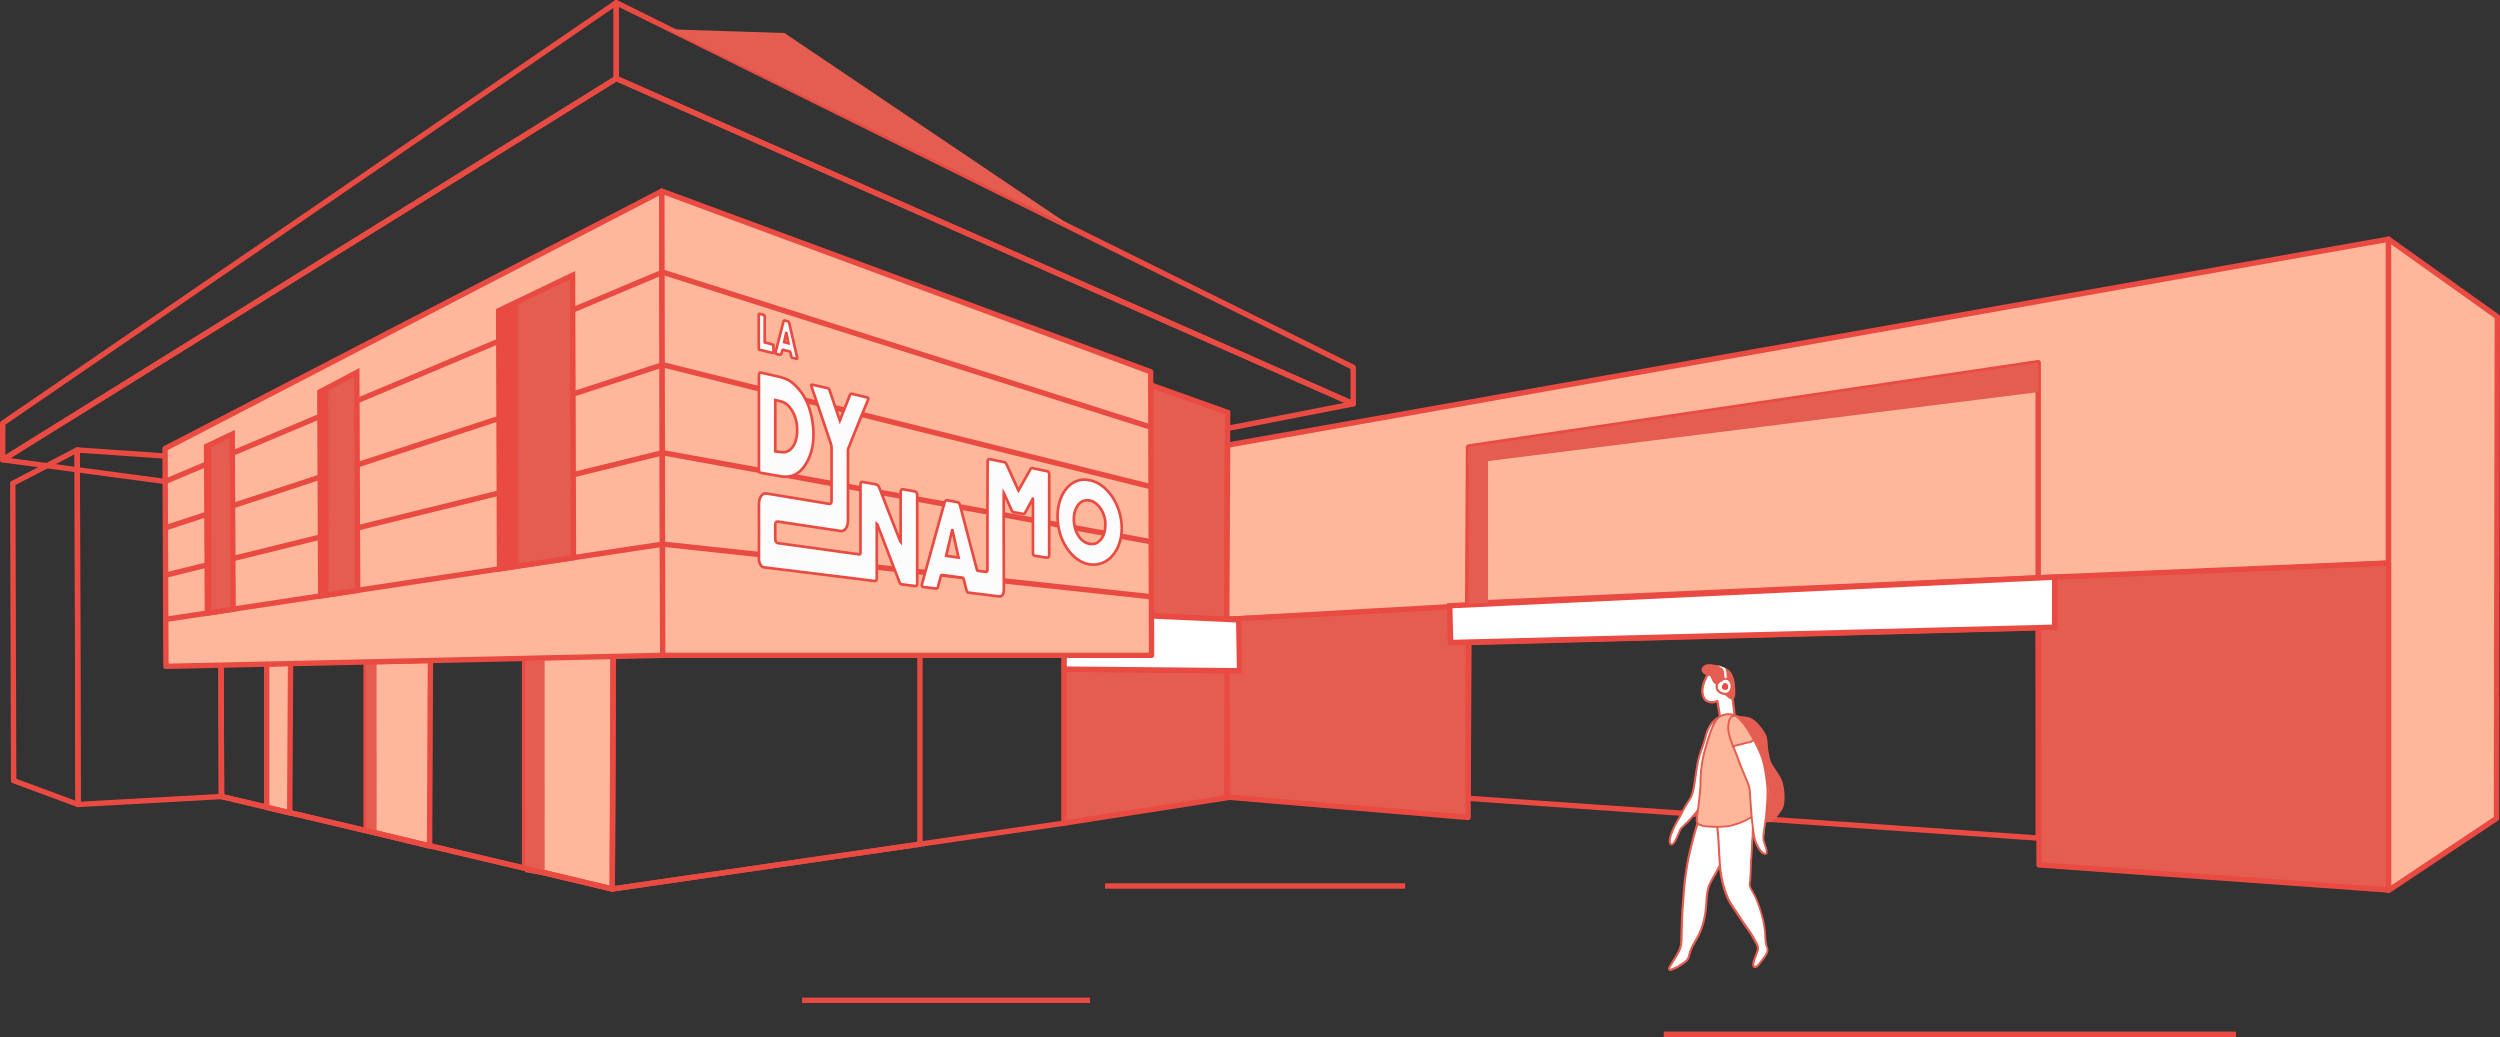 <?xml version="1.0" encoding="UTF-8"?>
<svg id="batiment" xmlns="http://www.w3.org/2000/svg" viewBox="0 0 929.37 385.5">
  <rect x="0" y="0" width="929.37" height="385.5" fill="#333333" stroke="none"/>
  <defs>
    <style>
      .cls-1, .cls-2, .cls-3, .cls-4, .cls-5, .cls-6, .cls-7, .cls-8 {
        stroke: #e94a42;
      }

      .cls-1, .cls-2, .cls-3, .cls-4, .cls-5, .cls-7, .cls-8 {
        stroke-width: 2px;
      }

      .cls-1, .cls-2, .cls-3, .cls-7 {
        stroke-linejoin: round;
      }

      .cls-1, .cls-4, .cls-9 {
        fill: #e45d50;
      }

      .cls-2, .cls-10, .cls-5 {
        fill: #fff;
      }

      .cls-3, .cls-11 {
        fill: #ffb79c;
      }

      .cls-4, .cls-5, .cls-6, .cls-8 {
        stroke-miterlimit: 10;
      }

      .cls-12, .cls-7, .cls-8 {
        fill: none;
      }

      .cls-6 {
        fill: #fcfcfc;
      }

      .cls-13 {
        fill: #e94a42;
      }
    </style>
  </defs>
  <line class="cls-8" x1="618.5" y1="384.5" x2="831.23" y2="384.5"/>
  <line class="cls-8" x1="298.2" y1="371.86" x2="405.24" y2="371.86"/>
  <line class="cls-8" x1="410.8" y1="329.37" x2="522.36" y2="329.37"/>
  <polygon class="cls-7" points="235.9 202.28 1 170.93 229.09 29.17 503.06 150.13 235.9 202.28"/>
  <polygon class="cls-7" points="1 157.34 1 170.93 229.09 29.17 229.09 1 1 157.34"/>
  <polygon class="cls-7" points="29.02 299.06 5.07 290.2 4.75 179.69 28.7 167.28 29.02 299.06"/>
  <polygon class="cls-7" points="29.02 299.06 82.33 296.1 82.01 170.93 28.7 167.28 29.02 299.06"/>
  <polygon class="cls-7" points="503.06 136.55 503.06 150.13 229.09 29.17 229.09 1 503.06 136.55"/>
  <polygon class="cls-7" points="218.93 239.53 82.21 246.81 82.33 296.1 227.61 330.47 218.93 239.53"/>
  <polygon class="cls-7" points="219.09 239.53 395.6 242.89 395.6 305.99 227.77 330.47 219.09 239.53"/>
  <polygon class="cls-7" points="227.93 239.53 341.99 241.87 341.99 313.81 227.61 330.47 227.93 239.53"/>
  <polygon class="cls-3" points="227.93 239.53 195.01 240.87 195.01 322.6 227.61 330.47 227.93 239.53"/>
  <polygon class="cls-3" points="160.01 245.54 136.09 246.07 136.09 308.69 159.69 314.56 160.01 245.54"/>
  <polygon class="cls-9" points="139.99 245.93 136.06 246.07 136.09 308.69 140.02 309.65 139.99 245.93"/>
  <polygon class="cls-9" points="202.47 245.5 195.23 245.67 195.24 324.22 202.48 325.43 202.47 245.5"/>
  <polygon class="cls-3" points="108.02 246.45 99.14 246.89 99.14 300.19 107.7 302.19 108.02 246.45"/>
  <polygon class="cls-7" points="227.93 239.53 82.21 246.81 82.33 296.1 227.61 330.47 227.93 239.53"/>
  <polygon class="cls-4" points="456.36 249.35 395.6 248.74 395.6 305.99 456.04 296.56 456.36 249.35"/>
  <polygon class="cls-4" points="456.36 153.32 395.6 131.62 395.6 227.49 456.04 230.24 456.36 153.32"/>
  <polygon class="cls-3" points="456.36 165.47 887.92 88.92 887.92 209.32 456.04 230.24 456.36 165.47"/>
  <polygon class="cls-3" points="928.37 117.75 887.92 88.92 887.92 331.04 928.05 304.24 928.37 117.75"/>
  <polygon class="cls-3" points="545.92 166.16 757.7 134.81 757.7 214.77 545.6 224.35 545.92 166.16"/>
  <polygon class="cls-9" points="545.92 166.16 757.7 134.81 757.7 145.77 545.6 172.35 545.92 166.16"/>
  <polygon class="cls-7" points="546.08 238.85 757.7 233.4 757.7 311.55 545.76 296.78 546.08 238.85"/>
  <polygon class="cls-12" points="563.8 246.35 743.85 244.31 743.85 310.96 563.48 298.02 563.8 246.35"/>
  <polygon class="cls-1" points="456.36 296.33 545.76 303.89 545.76 225.17 456.04 230.24 456.36 296.33"/>
  <polygon class="cls-2" points="460.81 249.35 395.6 248.74 395.6 227.49 460.49 230.45 460.81 249.35"/>
  <polygon class="cls-3" points="246.35 243.62 61.68 247.72 61.36 166.74 246.03 71.06 246.35 243.62"/>
  <polygon class="cls-3" points="246.35 243.62 428.09 243.62 427.77 138.21 246.03 71.06 246.35 243.62"/>
  <polygon class="cls-1" points="758.02 321.52 887.92 330.86 887.92 209.32 757.7 214.77 758.02 321.52"/>
  <polygon class="cls-5" points="539.26 238.85 763.84 233.17 763.84 214.54 538.94 225.17 539.26 238.85"/>
  <line class="cls-7" x1="246.35" y1="101.18" x2="427.8" y2="158.8"/>
  <line class="cls-7" x1="246.35" y1="101.18" x2="61.41" y2="178.99"/>
  <line class="cls-7" x1="246.35" y1="135.58" x2="427.8" y2="180.93"/>
  <line class="cls-7" x1="246.35" y1="135.58" x2="61.36" y2="196.26"/>
  <line class="cls-7" x1="246.35" y1="168.29" x2="427.8" y2="201.38"/>
  <line class="cls-7" x1="246.35" y1="168.29" x2="61.36" y2="213.86"/>
  <line class="cls-7" x1="246.35" y1="202.28" x2="427.8" y2="221.83"/>
  <line class="cls-7" x1="246.35" y1="202.28" x2="61.61" y2="230.24"/>
  <polygon class="cls-4" points="213.18 207.3 185.69 211.46 185.37 115.5 212.86 102.32 213.18 207.3"/>
  <polygon class="cls-4" points="132.96 219.44 119.22 221.52 118.9 145.71 132.64 138.44 132.96 219.44"/>
  <polygon class="cls-4" points="86.65 226.45 77.1 227.94 76.78 165.92 86.33 161.39 86.65 226.45"/>
  <polygon class="cls-9" points="248.15 10.88 291.61 12.27 399.45 84.96 248.15 10.88"/>
  <g>
    <g>
      <path class="cls-6" d="M319.88,206.15v-25.67c0-1.14.2-1.42.95-1.29,1.58.28,3.16.58,4.74.85.59.1,1.01.49,1.33,1.32,1.44,3.76,2.9,7.49,4.35,11.2,1.15,2.93,2.3,5.84,3.46,8.75.01.03.03.04.1.12v-18.16c0-1.16.26-1.5,1.06-1.36,1.33.24,2.66.48,3.98.73.18.03.35.11.53.18.32.13.52.43.56.92.02.19.03.39.03.58v32.35c0,1.04-.15,1.26-.85,1.17-1.65-.2-3.3-.42-4.95-.61-.31-.04-.53-.2-.69-.61-.63-1.62-1.27-3.24-1.91-4.87-2.14-5.55-4.28-11.14-6.42-16.76-.04-.11-.09-.21-.21-.3v20.1c0,.26,0,.58-.08.77-.1.21-.29.33-.46.44-.08.05-.19-.01-.28-.02-13.73-1.7-27.46-3.41-41.19-5.08-.94-.11-1.82-1.54-1.81-3.18.03-6.73.05-13.47,0-20.22-.02-2.29,1.06-4.34,2.83-4.05,4.72.79,9.45,1.57,14.17,2.35,3.03.5,6.05,1,9.08,1.5.61.1.92-.33.92-1.28,0-6.45,0-12.9.01-19.34,0-.7-.11-1.31-.33-1.94-1.7-4.99-3.39-10.01-5.09-15.04-.68-2.01-1.37-4.01-2.06-6.02-.17-.5-.07-.77.28-.69,1.95.45,3.9.9,5.85,1.35.28.06.47.3.6.71.99,2.94,1.99,5.87,2.98,8.79.27.79.54,1.57.84,2.45.32-.81.61-1.52.9-2.23.96-2.42,1.93-4.83,2.88-7.25.14-.36.33-.49.63-.42,1.93.46,3.85.9,5.78,1.35.13.03.31.14.37.29.05.14,0,.41-.06.57-.85,2.07-1.71,4.12-2.56,6.2-.99,2.43-1.98,4.88-2.96,7.33-.62,1.55-1.25,3.1-1.86,4.67-.08.21-.09.51-.09.77v25.86c0,2.59-1.16,4.21-2.86,3.95-7.72-1.16-15.43-2.32-23.15-3.48-.72-.11-1.03.33-1.03,1.46v4.87c0,.97.36,1.58.96,1.67,10.14,1.41,20.29,2.81,30.43,4.21l.31.04h-.01Z"/>
      <path class="cls-6" d="M389.23,175.17c-1.78-.38-3.57-.74-5.35-1.13-.36-.08-.61.03-.81.4-.63,1.14-1.27,2.26-1.91,3.39-.84,1.48-1.68,2.97-2.54,4.5-.06-.1-.09-.16-.12-.21-1.43-3.14-2.86-6.29-4.29-9.46-.22-.49-.47-.77-.88-.85-1.78-.34-3.56-.74-5.35-1.11-.6-.13-.82.14-.83.98-.02,5.62-.05,11.25-.06,16.87-.01,7.71,0,15.43,0,23.15,0,.73-.19.97-.71.89-.93-.13-1.87-.27-2.8-.38-.22-.03-.34-.13-.42-.44-.69-2.63-1.38-5.27-2.08-7.92-1.4-5.34-2.8-10.7-4.21-16.08-.17-.66-.5-1.02-.97-1.1l-3.66-.66c-.61-.11-.92.16-1.14.93-.64,2.3-1.28,4.6-1.93,6.91-1.42,5.1-2.84,10.22-4.25,15.36-.71,2.6-1.43,5.2-2.14,7.81-.22.8-.06,1.13.54,1.21l4.59.57c.45.06.64-.12.8-.71.35-1.28.7-2.56,1.03-3.84.1-.39.24-.54.56-.49,2.48.35,4.95.68,7.43.99.3.04.44.18.54.6.32,1.34.67,2.67,1.01,4,.19.72.36.91.81.97,3.8.47,7.61.95,11.41,1.41.2.02.41-.01.59-.1.82-.39,1.09-1.32,1.08-2.48-.01-7.35-.04-14.7-.05-22.06v-13.48c0-.09,0-.18.01-.36.09.16.13.24.17.32.91,2,1.82,3.99,2.71,5.98.22.48.47.81.87.88,1.15.2,2.3.42,3.45.61.31.05.57-.06.75-.41.67-1.25,1.35-2.49,2.02-3.73.27-.49.55-.98.82-1.46.02.01.04.03.07.04v19.81c0,.98.19,1.27.91,1.38,1.4.22,2.8.43,4.2.64.61.09.93-.29.93-1.13,0-9.9,0-19.8.01-29.7,0-.8-.26-1.21-.85-1.33l.04.02h0ZM351.72,206.61c.75-3.19,1.5-6.34,2.25-9.48.04,0,.07.02.11.02.75,3.37,1.51,6.73,2.27,10.13l-4.63-.67h0Z"/>
      <path class="cls-6" d="M405.06,178.51c-6.5-1.49-11.67,4.54-11.91,12.8-.28,9.42,5.36,17.23,11.45,18.41,6.98,1.35,12.4-4.91,12.41-13.34,0-8.65-5.44-16.62-11.94-17.87h-.01ZM408.99,200.87c-.99,1.05-2.19,1.49-3.55,1.36-1.62-.15-3.07-1.01-4.28-2.67-.91-1.26-1.5-2.75-1.77-4.4-.43-2.64-.12-4.97,1.03-6.89.98-1.62,2.33-2.39,4.02-2.29,1.45.09,2.77.78,3.96,2.1,1.64,1.81,2.57,4.66,2.51,6.63-.01,2.83-.6,4.76-1.93,6.15h0Z"/>
      <path class="cls-6" d="M283.06,138.54c-.74-.16-.93.11-.93,1.29v34.48c0,1.14.13,1.37.84,1.49,2.44.43,4.88.88,7.32,1.28.72.12,1.45.18,2.17.14,2.91-.15,5.37-1.77,7.26-4.95,2.19-3.66,3.06-8.23,2.56-13.57-.7-7.43-3.39-12.84-7.77-16.42-1.6-1.32-3.28-1.82-4.96-2.23-.98-.24-1.96-.46-2.94-.68-1.18-.27-2.37-.56-3.55-.82h0ZM288.21,148.74c.73.16,1.45.28,2.16.48,1.41.4,2.7,1.32,3.8,2.99,1.35,2.06,2.11,4.46,2.18,7.29.06,2.23-.29,4.16-1.13,5.76-.98,1.85-2.32,2.82-3.92,2.85-1.01.02-2.04-.2-3.09-.32v-19.05h0Z"/>
      <path class="cls-6" d="M284.28,127.29c.64.16,1.24.3,1.83.46.46.13.92.29,1.38.44.02.76.05,1.52.07,2.27v.34c.01.37-.1.48-.33.42-1.61-.4-3.23-.8-4.84-1.18-.21-.05-.31-.22-.32-.54v-12.12c0-.72.05-.79.49-.68.41.11.81.21,1.22.32.45.12.5.2.5.91v9.35h0Z"/>
    </g>
    <path class="cls-6" d="M296.3,132.72c-.59-2.55-1.17-5.1-1.76-7.65-.36-1.57-.73-3.14-1.08-4.71-.13-.57-.32-.93-.72-.97-.31-.03-.62-.13-.93-.24s-.49.06-.59.49c-.07.32-.16.63-.24.95-.89,3.41-1.78,6.83-2.66,10.26-.12.45-.06.62.25.71.5.13,1.01.28,1.51.35.13.02.3-.13.37-.31.14-.38.25-.8.33-1.23.07-.33.19-.37.39-.31.74.2,1.48.4,2.22.54.29.06.4.24.51.69.47,2.04.15,1.56,1.41,1.91.23.06.45.11.68.17.42.1.47,0,.32-.65h-.01ZM291.52,127.19c.25-1.16.5-2.26.74-3.37h.09c.25,1.24.5,2.47.76,3.77l-1.59-.4Z"/>
  </g>
  <polygon class="cls-13" points="192.66 111.72 185.42 115.92 185.45 211.12 192.69 210.57 192.66 111.72"/>
  <polygon class="cls-13" points="122 143.86 119.68 145.23 119.76 221.52 122.08 221.09 122 143.86"/>
  <polygon class="cls-13" points="78.51 164.56 76.78 165.92 76.86 227.94 78.58 227.51 78.51 164.56"/>
  <polygon class="cls-9" points="553.18 164.84 545.94 167.37 545.92 224.51 553.16 224.17 553.18 164.84"/>
  <g>
    <path class="cls-11" d="M637.91,268.1l-.02-.02c.62-1.14,1.74-1.95,2.98-2.32,1.23-.38,2.56-.34,3.83-.07.45.1.91.23,1.32.46.29.17.56.38.83.6.46.38.93.76,1.31,1.22.3.36.55.77.79,1.18.6,1.04,1.1,2.13,1.76,3.13.26.39.55.78.77,1.19.56,1.05.73,2.32,1.48,3.24.58.71.81,1.68,1.13,2.54.16.42.36.84.54,1.26.68,1.61,1.05,3.33,1.42,5.04.1.47.2.95.24,1.43.03.41.02.83.06,1.25.05.52.19,1.04.3,1.55.36,1.62.49,3.3.45,4.96-.07,2.9-.14,5.79-.52,8.66-.06.46-.12.92-.18,1.38-.07.5-.13,1-.2,1.5-.2,1.49-.4,2.98-.6,4.48-.26,1.97,1.09,3.84,1.28,5.82.02.19.02.39-.09.55-.07.09-.17.16-.27.19-.49.18-1-.19-1.4-.53-.32-.28-.65-.56-.88-.9-.18-.26-.3-.54-.46-.81-.3-.5-.72-.93-.97-1.46-.16-.35-.25-.72-.34-1.09s-.17-.74-.26-1.11c-.23-.95-.44-1.9-.6-2.87-.31-1.87-.35-2.74-.43-4.63-.5.1-.94.34-1.4.56-2.07,1-4.18,1.97-6.43,2.45-1.85.39-3.76.44-5.65.45-.4,0-.79,0-1.18-.07-1.57.1-3.19-.21-4.61-.9-.27-.13-.55-.29-.72-.53-.23-.31-.26-.69-.26-1.11,0-.42.04-.84.07-1.26.03-.36.06-.72.09-1.08.1-1.17.19-2.34.46-3.48.38-1.59.35-3.22.51-4.84.06-.63.12-1.26.09-1.89-.02-.48-.07-.95-.09-1.43-.08-2.05.54-4.07.54-6.12,0-.5-.03-1.02.2-1.46.27-.51.19-1.1.33-1.67.18-.78.36-1.56.54-2.33.18-.78.36-1.57.55-2.36.12-.49.23-.97.38-1.45.15-.49.34-.97.54-1.43.67-1.68,1.34-3.35,2.01-5.02.14-.34.27-.68.49-.97.06-.08.28.04.25.14h.02Z"/>
    <path class="cls-9" d="M646.42,266.49h0c1.35.07,2.74.14,4,.62,1.15.44,2.14,1.21,2.99,2.1.84.89,1.55,1.9,2.23,2.92.25.37.5.76.67,1.17.36.86.38,1.81.44,2.74.11,1.73.37,3.45.68,5.16.35,1.9,1.13,3.64,2.34,5.14.1.13.22.25.29.4.08.15.13.32.2.48.12.27.3.51.47.75.67.9,1.35,1.84,1.68,2.91.14.45.22.93.29,1.4.26,1.77.36,3.56.31,5.35-.02.6-.18,1.25-.31,1.83s-.28,1.16-.55,1.69c-.58,1.11-1.7,1.85-2.31,2.94-.1.17-.18.36-.32.5-.14.15-.34.24-.52.33-.75.35-1.56.69-2.37.52-.07-.01-.13-.03-.18-.07-.18-.13-.1-.4-.03-.6.74-2,.55-4.21.35-6.33-.04-.42.12-.81.19-1.22.08-.46.15-.91.19-1.37.06-.81-.02-1.63-.1-2.44-.04-.39-.08-.78-.12-1.18-.07-.76-.15-1.52-.23-2.28-.11-1.13-.15-2.24-.39-3.36-.14-.66-.28-1.3-.41-1.96-.1-.49-.21-.98-.4-1.44-.12-.28-.26-.55-.35-.84-.11-.35-.14-.72-.23-1.06-.09-.36-.25-.69-.39-1.03-.25-.61-.42-1.25-.6-1.88-.98-.84-1.31-2.29-2.08-3.34-.29-.39-.35-.76-.59-1.18-.17-.29-.52-.94-.63-1.26-.21-.61-.46-.87-.67-1.48-.29-.84-1.06-1.47-1.61-2.17-.31-.41-.63-.83-.99-1.2-.39-.41-.84-.7-.97-1.25h0Z"/>
    <path class="cls-10" d="M644.28,277.35h0c-.35-1.1-.69-2.19-1.04-3.28-.22-.68-.43-1.36-.56-2.06-.26-1.37-.19-2.79.2-4.13.19-.67.54-1.37,1.19-1.62.21-.08.43-.1.65-.11.38-.02.76,0,1.1.17.24.12.44.3.63.48.79.74,1.59,1.49,2.27,2.34,1.17,1.48,1.95,3.23,2.71,4.96.18.4.35.8.52,1.2-.58.1-1.05.45-1.62.63-.38.12-.77.16-1.15.24-.66.14-1.28.41-1.94.57-.62.14-1.26.17-1.88.3-.38.08-.71.18-1.08.3h0Z"/>
    <path class="cls-10" d="M656.74,298.14h0c-.1,2.75-.07,5.52-.74,8.19-.1.43-.16.88-.2,1.32-.22,1.99-.43,4.05.22,5.95.16.46.37.91.5,1.38.18.67.2,1.38.22,2.08,0,.13-.04.31-.17.31-.75,0-1.45-.4-1.97-.94s-.89-1.2-1.25-1.85c-.29-.54-.57-1.09-.77-1.66-.31-.91-.4-1.88-.51-2.83-.21-1.78-.81-3.49-.89-5.28-.04-1.08-.1-2.16-.14-3.24-.03-.66-.06-1.31-.18-1.96-.04-.25-.1-.5-.15-.74-.13-.65-.2-1.3-.23-1.96-.04-1.63.36-3.39-.36-4.85-.06-.01-.11-.02-.17-.03-1.21-3.33-2.53-6.62-3.85-9.91-.36-.89-.72-1.79-1.08-2.69-.26-.66-.54-1.33-.73-2.01,2.61-.41,5.15-.9,7.53-2.04.43.26.88.57,1.08,1.04.13.31.12.67.19,1,.13.58.5,1.08.76,1.62.17.37.29.76.41,1.15.28.89.57,1.79.97,2.64.66,1.4.97,2.96.89,4.51.41.68.44,1.47.51,2.27.14,1.68.5,3.43.46,5.16-.02,1.14-.29,2.1-.34,3.38v.03Z"/>
    <path class="cls-11" d="M642.79,273.73h0c.39,1.14.79,2.29,1.18,3.43.02.05.04.1.09.13.04.02.08.02.13.02,1.04-.07,2.07-.19,3.08-.39.74-.14,1.32-.73,2.04-.98.66-.23,1.4-.17,2.06-.41.23-.08.48-.29.39-.51-.72-1.86-1.88-3.52-3.03-5.15-.74-1.05-1.49-2.12-2.5-2.91-.44-.35-.93-.63-1.45-.85-.85.31-1.7.78-1.96,1.65-.15.51-.08,1.06-.1,1.59-.05,1.12-.54,2.24-.28,3.35.09,0,.17.01.26.01.02.34,0,.69.11,1.02h-.02Z"/>
    <path class="cls-10" d="M638.34,307.34h.02c2.42.07,4.85-.32,7.13-1.13.8-.29,1.58-.62,2.36-.96,1.08-.46,2.16-.93,3.23-1.4.18,1.95.82,3.9.53,5.84-.06.36-.14.72-.21,1.08-.5,2.59-.04,5.3-.51,7.9-.35,1.92-.17,3.89-.06,5.84.02.41.07.82.01,1.22-.04.28-.14.56-.18.84-.06.42.01.84-.03,1.26-.04.45-.22.9-.15,1.35.03.26.14.52.26.76,1.04,2.22,2.43,4.29,3.17,6.64.15.5.17,1.01.35,1.5.28.79.56,1.57.84,2.36.18.5.36,1,.45,1.53.15.86.06,1.76.24,2.62.12.54.35,1.06.46,1.61.12.58.11,1.17.13,1.76.02.46.06.91.1,1.36.07.78.15,1.57.37,2.32.13.44.31.88.36,1.33s-.06.97-.4,1.27c-.45.39-.56,1.04-.84,1.57-.6,1.11-1.48,2.05-2.36,2.96-.17.17-.33.34-.53.47-.16.1-.34.17-.52.2-.26.05-.57.01-.71-.21-.08-.12-.08-.28-.08-.41,0-.45.02-.91.18-1.33.08-.2.19-.4.24-.61.03-.13.03-.26.04-.39.1-1.04.83-1.92,1.14-2.92.35-1.11.14-2.38-.53-3.34-1.07-1.51-1.74-3.31-2.89-4.76-.17-.22-.36-.42-.54-.63-1.29-1.54-2.11-3.43-3.34-5.02-.44-.57-.94-1.12-1.26-1.76-.29-.57-.68-1.1-1.03-1.63-.25-.39-.51-.78-.69-1.21-.11-.27-.19-.55-.33-.81-.15-.31-.36-.58-.54-.88-.2-.35-.35-.74-.49-1.13-.52-1.43-1.05-2.86-1.35-4.34-.17-.8-.26-1.62-.57-2.38-.44-1.09-.26-2.32-.42-3.48-.07-.52-.14-1.03-.22-1.55-.21-1.5-.42-3.01-.36-4.52.03-.83.15-1.67.06-2.49-.06-.54-.2-1.07-.23-1.61-.03-.51.04-1.04.22-1.52-.1-.37-.17-.77-.2-1.15-.03-.32-.02-.65-.06-.97-.05-.51-.33-1.18-.3-1.09l.02.02Z"/>
    <path class="cls-10" d="M631.19,306.33h.01c2.2.83,4.62.66,6.94.97.1.01.2.03.26.11.03.05.04.12.05.18.15,1.54.3,3.08.28,4.63,0,.49-.03.99.06,1.47.07.38.2.75.28,1.13.09.43.1.88.12,1.32.06,1.86.11,3.73.17,5.59-.95,1.7-1.88,3.43-2.84,5.13-.62,1.11-1.25,2.23-1.58,3.47-.17.65-.26,1.32-.33,1.99-.26,2.54-.29,5.11-.72,7.63-.18,1.07-.4,2.14-.72,3.18-.26.86-.57,1.71-.89,2.55-.2.52-.39,1.04-.64,1.54-.51,1.04-1.25,1.96-1.75,3-.2.41-.35.85-.56,1.26-.18.34-.38.66-.52,1-.2.47-.29.98-.38,1.49-.14.83-.51,1.56-.87,2.32-.48,1.05-1.48,1.74-2.47,2.35-.56.35-1.14.69-1.71,1.03-.71.41-1.45.82-2.26.94-.12.01-.24.03-.34-.03-.08-.05-.13-.13-.17-.22-.13-.31-.04-.68.1-.99s.35-.58.47-.9c.12-.3.42-.65.54-.94.15-.38.47-.75.73-1.08,1.52-1.91,2.46-4.08,2.64-6.52.04-.64-.03-1.37.02-2.01.03-.36.08-.71.08-1.07,0-.29-.02-.58-.04-.87-.14-2.59.52-5.17.28-7.75-.22-2.27.52-4.51.6-6.78.02-.44.03-.89.09-1.33.07-.5.19-.99.22-1.49.03-.46-.01-.93.06-1.38.07-.47.25-.93.31-1.41.08-.69-.12-1.42.14-2.07.16-.4.02-.87.1-1.3.07-.36.18-.71.28-1.06.41-1.41.69-2.86.81-4.32.04-.53.35-1,.54-1.5.08-.23.17-.46.22-.71.07-.31.07-.63.13-.94.11-.64.41-1.23.57-1.86.19-.73.18-1.51.38-2.23.1-.4.28-.78.44-1.17.31-.74.63-1.53.88-2.31h0Z"/>
    <path class="cls-10" d="M644.35,277.52v-.02c1.79-.44,3.58-.89,5.37-1.33.37-.09.74-.18,1.09-.34.44-.18.88-.46,1.34-.35.84,1.72,1.67,3.44,2.4,5.21.51,1.24.97,2.5,1.24,3.81.1.52.18,1.05.26,1.58.12.77.23,1.54.26,2.32.02.46.01.94.13,1.38.08.3.22.6.27.9.08.47-.03.99.22,1.41.84,1.39.18,3.25.2,4.88,0,.35,0,.7-.04,1.05-.12.82-.51,1.62-.32,2.42.06.24.17.48.15.72s-.13.46-.22.69c-.19.54-.15,1.13-.17,1.7-.02.69-.13,1.37-.24,2.06-.1.64-.03,1.33-.13,1.97-.17,1.15-.3,2.31-.44,3.47-.06.5-.12,1.01.04,1.48.12.34.34.65.4,1.01.03.17.02.35.04.51.05.32.21.61.34.9.27.63.38,1.33.31,2.01-.01.1-.03.22-.11.28-.06.05-.14.06-.22.06-.55.02-1.09-.25-1.51-.61s-.73-.83-1.03-1.3c-.23-.36-.44-.73-.66-1.1-.23-.39-.46-.78-.63-1.2-.18-.44-.29-.89-.4-1.35-.46-1.93-.93-3.87-.97-5.85-.01-.42,0-.85-.06-1.26-.06-.41-.17-.81-.25-1.21-.14-.68-.17-1.38-.1-2.08.13-1.27-.13-2.6-.2-3.87-.02-.34-.04-.69-.07-1.04-.09-.82-.27-1.62-.32-2.44-.02-.25-.02-.51-.06-.76-.04-.3-.13-.6-.22-.89-.1-.36-.22-.73-.34-1.09-.32-.94-.71-1.85-1.17-2.74s-.65-1.77-.98-2.66c-.13-.35-.26-.7-.4-1.05-.57-1.51-1.14-3.01-1.72-4.51-.37-.97-.75-1.83-1.11-2.8h0Z"/>
    <path class="cls-10" d="M634.58,271.83h0c-.14-.3.14-.61.35-.87.23-.3.38-.66.55-1,.44-.85,1.08-1.6,1.86-2.16-.09.88-.64,1.64-.88,2.49-.24.81-.2,1.69-.6,2.43-.12.2-.25.39-.35.6-.11.25-.14.52-.23.78-.1.31-.28.59-.41.89-.12.3-.19.62-.27.93-.18.68-.42,1.33-.67,1.99-.29.77-.47,1.63-.64,2.44-.12.6-.17,1.2-.28,1.8-.1.54-.26,1.07-.37,1.62-.12.57-.17,1.15-.22,1.72-.17,1.86-.35,3.74-.26,5.61.1,2.36-.23,4.65-.51,6.99-.06.48-.11.95-.17,1.43-.09.7-.17,1.4-.25,2.11-1.04.63-1.86,1.54-2.49,2.58-.21.35-.39.71-.65,1.03-.47.58-1.14.95-1.72,1.42-.28.22-.54.47-.77.74-.58.67-1.02,1.46-1.45,2.25-.14.26-.28.51-.42.77-.18.33-.36.66-.52,1-.35.74-.62,1.53-1.13,2.17-.13.17-.28.32-.47.4s-.42.09-.59-.03c-.2-.14-.24-.42-.26-.66-.08-1.09.09-2.2.5-3.2.29-.7.58-1.37.92-2.05.2-.4.34-.83.51-1.24.35-.85.81-1.65,1.27-2.45,1.19-2.06,2.38-4.11,3.57-6.16,0-.39.31-.69.57-.98.91-1.01,1.05-2.48,1.52-3.76.11-.3.24-.58.31-.89.07-.29.1-.58.12-.88.05-.61.1-1.23.15-1.85.06-.67.28-1.29.43-1.95.1-.47.05-.97.06-1.45.02-.66.17-1.31.31-1.96.26-1.16.52-2.33.79-3.5.36-1.58,1.07-3.08,1.5-4.65.1-.37.21-.73.31-1.1.2-.74.41-1.48.58-2.23.1-.45.35-.69.43-1.15l-.02-.02Z"/>
    <path class="cls-10" d="M636.04,250.97h0c.14.04.28.09.37.2.09.12.09.28.11.42.07.69.42,1.35.97,1.78.23.18.5.33.63.59.17.33.07.73.06,1.1-.02.78.41,1.53,1.01,2.01s1.38.74,2.15.84c.28.04.56.06.82.18.31.14.55.42.83.62.23.16.49.27.68.47.4.42.36,1.08.4,1.67.06.84.35,1.64.52,2.45.18.82.24,1.72-.13,2.47-.46-.09-.92-.17-1.39-.23-.42-.06-.84-.1-1.26-.04-.83.11-1.6.6-2.44.56-.31-1.65-.62-3.3-.94-4.96-.02-.13-.07-.28-.18-.35-.09-.05-.19-.04-.29-.03-.56.06-1.13.1-1.69.15-.49.04-1,.08-1.46-.1-.55-.22-.93-.72-1.27-1.2-.2-.28-.41-.57-.5-.9-.07-.25-.08-.51-.08-.76-.02-.74-.03-1.48-.04-2.22-.01-.35-.02-.7.05-1.04.06-.32.19-.63.31-.93.34-.79.71-1.58,1.11-2.34.14-.27.23-.46.55-.51.35-.05.77.02,1.11.11h-.01Z"/>
    <path class="cls-10" d="M642.68,252.91h0c.19.24.36.5.53.76.12.18.24.37.31.57.09.26.08.55.07.83,0,.24-.02.49-.06.73-.08.4-.26.78-.44,1.14-.06.13-.13.26-.23.36-.13.13-.3.21-.48.26-.24.07-.47.1-.72.14-.45.06-.9.1-1.34,0-.61-.14-1.14-.55-1.47-1.08s-.49-1.16-.49-1.78c0-.24.02-.48.1-.71.15-.45.51-.81.93-1.04s.87-.37,1.33-.5c.65-.18,1.5-.31,1.96.3h0Z"/>
    <path class="cls-10" d="M641.24,248.26h0c.08.03.16.06.22.12.08.07.12.17.16.27.42,1.08,1,2.6.97,3.76-.61.09-1.36-.28-1.97-.26-.36-.77-.72-1.54-1.06-2.33-.34-.78-.74-1.55-.99-2.35.42-.13.74.05,1.11.2.51.22,1.04.39,1.56.58h0Z"/>
    <path class="cls-9" d="M662.84,291.35h.01c-.55-2.06-1.75-3.79-2.93-5.53-.64-.94-1.31-1.89-1.69-2.96-.37-1.07-.52-2.2-.76-3.3-.39-1.78-.23-3.62-.62-5.39-.21-.97-.69-1.73-1.24-2.53-.57-.83-1.17-1.65-1.84-2.4-.86-.97-1.86-1.86-3.06-2.38-.83-.36-1.7-.5-2.6-.56-.82-.06-1.5-.09-2.28-.39-.08-.03-.17-.07-.26-.12-.01-.01-.03-.02-.04-.03-.06-.05-.12-.07-.18-.08-.02-.01-.04-.02-.06-.03s-.04-.02-.06-.03c-.03-.2-.05-.41-.06-.6-.06-1.05-.23-2.11-.37-3.16-.09-.71-.19-1.41-.28-2.12.08-.07.15-.15.22-.26.24-.4.31-.91.34-1.38.04-.52.03-1.04,0-1.56-.07-1.24-.1-2.49-.37-3.7-.33-1.45-1.04-3.08-2.27-3.97-.38-.28-.81-.49-1.24-.67.18.27.31.57.4.88.24.84.17,1.72.31,2.57.04.23-.06.46-.3.53-.2.06-.49-.07-.53-.3-.12-.75-.08-1.52-.24-2.27-.12-.59-.46-1.48-1.19-1.48-.35,0-.48-.35-.39-.6-.48-.14-.96-.25-1.46-.34-.49-.09-.97-.15-1.46-.22-.45-.06-.9-.13-1.36-.09-.82.08-1.64.48-2.14,1.15-.86,1.17.21,2.4,1.37,2.94-.19.35-.37.71-.54,1.08-.98,2.09-1.76,4.66-.92,6.92.21.56.48,1.16.93,1.57.41.38.93.62,1.46.78.62.19,1.22.25,1.86.15.31-.04.64-.11.94-.22.05-.02.1-.04.14-.06.15,1.01.35,2.02.52,3.03.09.53.19,1.07.24,1.61.01.12.02.25.03.39-.1.09-.2.18-.29.28-.13.03-.26.06-.38.12-.01,0-.02.02-.03.02-.09.04-.17.09-.23.17-1.11.83-2.04,1.89-2.74,3.08-.41.71-.75,1.45-1.03,2.22-.31.85-.49,1.74-.72,2.62-.51,1.9-1.27,3.71-1.89,5.58-.64,1.95-.99,3.97-1.29,6-.28,1.93-.55,3.85-.87,5.77-.3,1.8-.69,3.55-1.68,5.1-.53.84-1.12,1.64-1.61,2.5-.52.91-.97,1.85-1.43,2.78-.88,1.74-1.99,3.35-2.79,5.13-.39.87-.76,1.75-1.07,2.65-.28.79-.53,1.68-.47,2.53.03.52.16,1.21.67,1.47.66.33,1.31-.38,1.65-.87.23-.33.4-.68.58-1.05s.39-.72.56-1.1c.19-.43.35-.86.56-1.28.19-.39.29-.82.49-1.21.36-.7,1.05-1.23,1.6-1.78.72-.71,1.45-1.43,2.15-2.17.71-.76,1.38-1.55,2.03-2.36-.04.41-.09.83-.15,1.24-.12.78-.24,1.63.13,2.37,0,.01.02.02.02.03-.12.34-.24.67-.35,1.01-.29.92-.55,1.84-.8,2.76-.53,1.97-1.03,3.94-1.5,5.92-.46,1.95-.92,3.9-1.22,5.88-.44,2.8-.88,5.59-1.1,8.42-.12,1.59-.21,3.2-.35,4.79-.09.99-.19,1.98-.26,2.97-.25,3.94-.27,7.89-.44,11.84-.02.46-.03.93-.09,1.4,0,.02-.03.14-.03.17-.02.12-.04.24-.07.36-.06.25-.13.49-.2.73-.15.46-.34.91-.56,1.35-.54,1.07-1.19,2.07-1.82,3.08-.39.62-.76,1.25-1.14,1.88-.21.35-.43.69-.56,1.07-.13.38-.13.83.22,1.09.42.31.93.16,1.36-.04.5-.24,1.04-.4,1.55-.64.31-.14.6-.32.89-.5.84-.51,1.67-1.05,2.45-1.65.29-.23.6-.45.84-.73.42-.49.65-1.1.81-1.72.18-.71.35-1.41.61-2.09.25-.67.57-1.3.9-1.93.58-1.09,1.23-2.13,1.83-3.21.55-.98.96-2.05,1.33-3.09.52-1.46.93-2.95,1.21-4.47.29-1.57.44-3.15.56-4.75.08-1.04.1-2.06.24-3.08.13-.92.26-1.86.5-2.75.36-1.29,1.09-2.5,1.76-3.65.65-1.1,1.32-2.18,1.87-3.33.09.88.21,1.75.36,2.62.27,1.57.65,3.12,1.11,4.63.45,1.46.97,2.91,1.66,4.27.68,1.35,1.53,2.61,2.38,3.85.89,1.29,1.76,2.59,2.61,3.91.85,1.32,1.77,2.59,2.69,3.87.93,1.29,1.65,2.7,2.43,4.09.35.63.74,1.28.81,2.01.07.73-.27,1.43-.54,2.1-.27.67-.5,1.37-.76,2.05-.2.52-.37,1.04-.43,1.59-.08.72.07,1.8,1.01,1.77.61-.02,1.16-.46,1.55-.91.47-.55.85-1.16,1.31-1.73.86-1.06,1.8-2.2,2.12-3.57.16-.69-.07-1.21-.28-1.85-.1-.32-.2-.65-.27-.98.06-.13.04-.3-.07-.4h0c-.04-.28-.08-.55-.1-.83-.08-1.6-.15-3.2-.37-4.79-.22-1.58-.57-3.14-1-4.68-.84-3.01-1.87-6.06-3.44-8.78-.36-.62-.79-1.27-.97-1.98-.15-.59-.1-1.17,0-1.76.13-.68.15-1.39.19-2.08.1-1.8.13-3.6.22-5.41.06-1.33.19-2.66.27-4,.09-1.54.17-3.09.24-4.64.1.47.2.94.37,1.4.32.89.79,1.76,1.28,2.58.49.8,1.16,1.76,2.05,2.16.41.18.99.29,1.33-.07.29-.29.29-.75.25-1.13-.09-.85-.38-1.63-.66-2.44-.27-.78-.59-1.6-.57-2.44.03-1.64.3-3.29.54-4.91.04-.32.09-.63.14-.95.03.01.06.01.09.01.58,0,1.13-.08,1.69-.25.52-.15,1.04-.34,1.46-.71.36-.33.62-.76.88-1.17.28-.43.58-.84.89-1.24.57-.73,1.11-1.46,1.42-2.33.31-.88.39-1.86.44-2.79.08-1.95-.09-3.96-.58-5.85h0ZM644.75,266.53h0c.19,0,.42-.02.61.03,1.72,1.48,3.11,3.3,4.31,5.21.67,1.06,1.3,2.14,1.9,3.24-.05,0-.09.01-.13.03-.18.05-.33.15-.49.26-.23.17-.47.26-.75.29-.68.08-1.32.24-1.99.44-.67.21-1.37.36-2.05.53-.56.14-1.11.29-1.67.41-.42-1.04-.83-2.1-1.14-3.18-.3-1.03-.52-2.08-.54-3.15,0-.61.04-1.22.15-1.83.1-.53.23-1.13.5-1.61.29-.5.71-.71,1.28-.71h-.01ZM638.99,254.12h0c.18-.24.42-.43.68-.6.12.03.25,0,.38-.11.1-.09.2-.18.31-.27.03-.01.06-.03.09-.04.06-.04.11-.08.14-.13.2-.13.44-.23.68-.26.24-.03.5.01.73.06.27.05.49.28.67.48.78.84.87,1.99.45,3.03-.19.46-.49.92-.96,1.13-.42.19-.92.18-1.36.08-.92-.2-1.9-.78-2.16-1.74-.14-.55-.02-1.19.33-1.63h.01ZM638.88,260.66h0s-.01-.05-.02-.07c-.02-.2-.15-.38-.41-.38-.22,0-.4.03-.6.14-.21.12-.41.18-.65.23-.56.12-1.1.12-1.65-.03-.46-.13-.93-.3-1.28-.63-.4-.38-.62-.94-.78-1.45-.36-1.17-.23-2.42.06-3.6.28-1.13.74-2.18,1.27-3.2.07-.14.15-.29.23-.43.22.03.44.06.66.06.4.6.58,1.28.92,1.91.29.55.72.95,1.25,1.24-.12.35-.16.73-.13,1.1.13,1.4,1.32,2.36,2.6,2.72.32.09.66.15,1,.15.2.21.4.4.62.59.42.38,1.1.9,1.72.99.03.24.06.47.09.71.16,1.19.33,2.38.46,3.57.04.35.06.72.09,1.08-.68-.19-1.38-.27-2.1-.23-.88.04-1.73.28-2.52.67-.06-.51-.14-1.02-.22-1.53-.2-1.21-.45-2.42-.62-3.63v.02ZM638.19,268.03h0c.37-.51.79-.96,1.26-1.37.08.02.17.01.26-.04,1.26-.73,2.71-.92,4.1-.64-.09.03-.17.08-.25.13-.99.64-1.24,2.02-1.38,3.1-.31,2.37.33,4.64,1.16,6.84.15.4.31.79.47,1.19-.13.19-.02.5.23.56.62,1.51,1.26,3.01,1.78,4.57.47,1.42,1.07,2.79,1.64,4.17.65,1.56,1.3,3.11,1.94,4.67.37.9.64,1.8.72,2.78.07.82.09,1.65.15,2.48.17,2.37.29,4.74.51,7.1-.65.37-1.31.73-1.97,1.06-1,.5-2.04.9-3.1,1.25-1.08.34-2.13.73-3.25.89-2.24.34-4.57.31-6.82.17-.99-.07-2-.13-2.96-.4-.41-.12-.91-.28-1.21-.61-.23-.25-.31-.6-.33-.94-.04-.82.18-1.65.25-2.47.06-.6.14-1.18.23-1.78.15-1.06.27-2.12.39-3.18.15-1.32.29-2.64.4-3.95.07-.84.13-1.67.12-2.5-.07-3.82.45-7.66,1.4-11.35.58-2.27,1.3-4.52,2.05-6.75.58-1.74,1.19-3.5,2.27-5h-.02ZM629.48,302.71h0c-1.22,1.48-2.61,2.82-3.97,4.18-.51.5-1.05.98-1.33,1.64-.18.4-.29.81-.49,1.2-.2.4-.34.83-.53,1.24-.31.66-.65,1.37-1.05,1.97-.13.18-.41.61-.67.62-.16,0-.22-.21-.26-.34-.19-.66-.06-1.38.11-2.02.23-.88.6-1.71.94-2.55.7-1.72,1.69-3.26,2.58-4.88.93-1.69,1.69-3.45,2.77-5.06.51-.76,1.05-1.51,1.43-2.34.36-.77.6-1.59.79-2.42.39-1.72.63-3.48.88-5.22.28-1.93.51-3.87.92-5.77.41-1.84,1.06-3.6,1.7-5.38.32-.88.62-1.77.87-2.68.23-.83.4-1.68.68-2.49.47-1.36,1.17-2.65,2.12-3.73-.22.4-.42.81-.61,1.22-.92,2.07-1.57,4.29-2.23,6.45-.71,2.32-1.34,4.66-1.73,7.05-.33,2.03-.53,4.09-.59,6.14-.03.93.03,1.87-.03,2.8-.08,1.26-.2,2.51-.34,3.76-.13,1.27-.28,2.55-.44,3.82-.04.37-.07.61-.13.97-.01.04-.02.09-.02.13-.44.57-.89,1.13-1.35,1.68h0ZM638.72,322.04h0c-1.15,2.56-2.93,4.8-3.89,7.45-.29.81-.41,1.69-.54,2.53-.14.87-.26,1.75-.29,2.63-.1,3.03-.49,6.08-1.38,9-.38,1.24-.82,2.47-1.38,3.62-.42.87-.96,1.69-1.44,2.53-.71,1.25-1.41,2.5-1.86,3.87-.35,1.05-.39,2.37-1.24,3.16-.65.6-1.42,1.09-2.16,1.57-.66.43-1.33.87-2.08,1.15-.26.1-.54.19-.8.31-.18.08-.42.24-.59.27-.02,0-.12-.02-.18-.02,0-.03,0-.07,0-.08.02-.08.04-.15.07-.22.15-.37.39-.71.6-1.05.36-.62.74-1.24,1.13-1.85,1.09-1.75,2.32-3.57,2.64-5.66.18-1.19.15-2.42.18-3.62.06-2.02.12-4.03.19-6.05.07-1.85.14-3.71.32-5.55.3-3.04.39-6.11.77-9.14.17-1.35.41-2.7.61-4.04.14-.97.29-1.94.49-2.9.36-1.84.81-3.66,1.26-5.48.49-1.97.99-3.95,1.55-5.9.18-.62.36-1.25.57-1.86.49.34,1.13.52,1.68.64,1.04.22,2.12.28,3.19.34.64.03,1.27.06,1.91.06.13,1.15.24,2.29.33,3.45.12,1.62.19,3.25.27,4.88.09,1.81.17,3.63.33,5.45l-.23.53h-.01ZM651.08,312.65h-.01c-.09,1.83-.2,3.65-.33,5.48-.08,1.22-.16,2.44-.2,3.66-.06,1.74-.07,3.5-.26,5.24-.03.28-.1.58-.14.9-.08.62-.05,1.27.16,1.86.24.68.61,1.31.97,1.92.37.65.72,1.3,1.03,1.97,1.26,2.8,2.22,5.82,2.88,8.82.34,1.54.55,3.09.66,4.66.1,1.49.06,2.99.49,4.44.18.59.55,1.2.4,1.83-.15.67-.5,1.28-.88,1.84-.4.58-.85,1.13-1.29,1.68-.42.53-.77,1.15-1.25,1.63-.18.17-.78.72-1.03.41-.18-.23-.12-.69-.08-.95.07-.55.28-1.09.49-1.61.26-.66.47-1.33.74-1.99.25-.62.51-1.27.51-1.96,0-.69-.28-1.36-.59-1.97-.71-1.36-1.45-2.74-2.29-4.02-.83-1.24-1.76-2.4-2.58-3.65-.84-1.29-1.67-2.6-2.54-3.87-.84-1.21-1.69-2.41-2.42-3.68-.76-1.3-1.32-2.66-1.81-4.08-1-2.92-1.61-5.93-1.89-9-.3-3.15-.39-6.32-.57-9.48-.09-1.68-.25-3.35-.43-5.02.28,0,.55-.01.83-.02,1.17-.03,2.36-.11,3.52-.34,1.14-.22,2.24-.62,3.34-1,1.52-.52,2.97-1.22,4.38-2.01.03.34.07.67.1,1.01.08.69.17,1.39.25,2.08v.67c.03,1.51-.08,3.03-.15,4.54h.01ZM656.49,299.38h0c-.09,1.37-.13,2.75-.32,4.11-.24,1.67-.5,3.34-.71,5.01-.18,1.45-.47,2.99-.07,4.43.25.9.61,1.76.87,2.65.09.33.16.68.18,1.03,0,.1.04.34-.04.42-.09.09-.34,0-.45-.03-.47-.17-.83-.59-1.14-.96-.31-.36-.57-.76-.81-1.17-.26-.47-.51-.95-.74-1.44-.16-.33-.27-.56-.37-.87-.48-1.47-.67-3.06-.88-4.59-.42-2.99-.62-5.99-.83-9-.1-1.53-.21-3.06-.3-4.59-.06-1.07-.24-2.07-.65-3.06-.25-.63-.51-1.25-.77-1.87-.68-1.62-1.36-3.24-2.01-4.87-.56-1.4-1.02-2.83-1.57-4.24-.35-.9-.73-1.78-1.1-2.68.5-.11.99-.24,1.48-.36.68-.18,1.38-.32,2.06-.53.63-.19,1.24-.38,1.9-.45.26-.03.52-.07.76-.18.23-.1.51-.41.75-.41.08,0,.15-.03.2-.07.38.72.75,1.45,1.1,2.18.99,2.06,1.91,4.2,2.39,6.44.46,2.17.82,4.37,1.08,6.57.17,1.45.25,2.9.23,4.35-.02,1.4-.13,2.79-.22,4.18v-.02ZM662.68,297.92h0c-.08.89-.24,1.78-.68,2.57-.44.78-1.04,1.45-1.56,2.18-.29.41-.52.87-.84,1.26-.34.41-.76.62-1.26.78-.55.17-1.06.27-1.63.27.14-.87.27-1.75.34-2.63.13-1.6.2-3.22.3-4.83.09-1.38.13-2.75.07-4.13-.08-1.81-.32-3.6-.61-5.39-.2-1.27-.42-2.53-.68-3.78-.23-1.1-.58-2.17-.97-3.22-.84-2.21-1.88-4.35-3.02-6.42-.23-.42-.47-.85-.71-1.27-.15-.36-.31-.72-.48-1.08-.84-1.81-1.84-3.65-3.32-5.02-.09-.09-.18-.17-.28-.25.79.07,1.51.08,2.24.27,1,.25,1.88.81,2.65,1.5.61.55,1.16,1.16,1.67,1.8.65.82,1.31,1.7,1.81,2.62.39.71.52,1.56.61,2.36.1.91.13,1.83.22,2.74.08.93.3,1.83.47,2.74.21,1.06.45,2.13.96,3.11.51.97,1.18,1.87,1.79,2.77.61.9,1.22,1.81,1.7,2.79.82,1.66,1.13,3.56,1.24,5.39.06.95.06,1.91-.03,2.86h0Z"/>
    <g>
      <path class="cls-13" d="M641.1,256.43h0c.25.06.5.03.73-.07.22-.09.39-.28.49-.49.23-.51.12-1.08-.24-1.5-.15-.18-.39-.32-.62-.36-.14-.03-.3-.04-.44,0-.18.05-.3.16-.41.3-.02.02-.03.06-.04.09-.24.29-.46.63-.44,1.01.03.51.47.92.96,1.01h0Z"/>
      <path class="cls-13" d="M641.1,256.43h0c.25.06.5.03.73-.07.22-.09.39-.28.49-.49.23-.51.12-1.08-.24-1.5-.15-.18-.39-.32-.62-.36-.14-.03-.3-.04-.44,0-.18.05-.3.16-.41.3-.02.02-.03.06-.04.09-.24.29-.46.63-.44,1.01.03.51.47.92.96,1.01h0Z"/>
    </g>
  </g>
</svg>